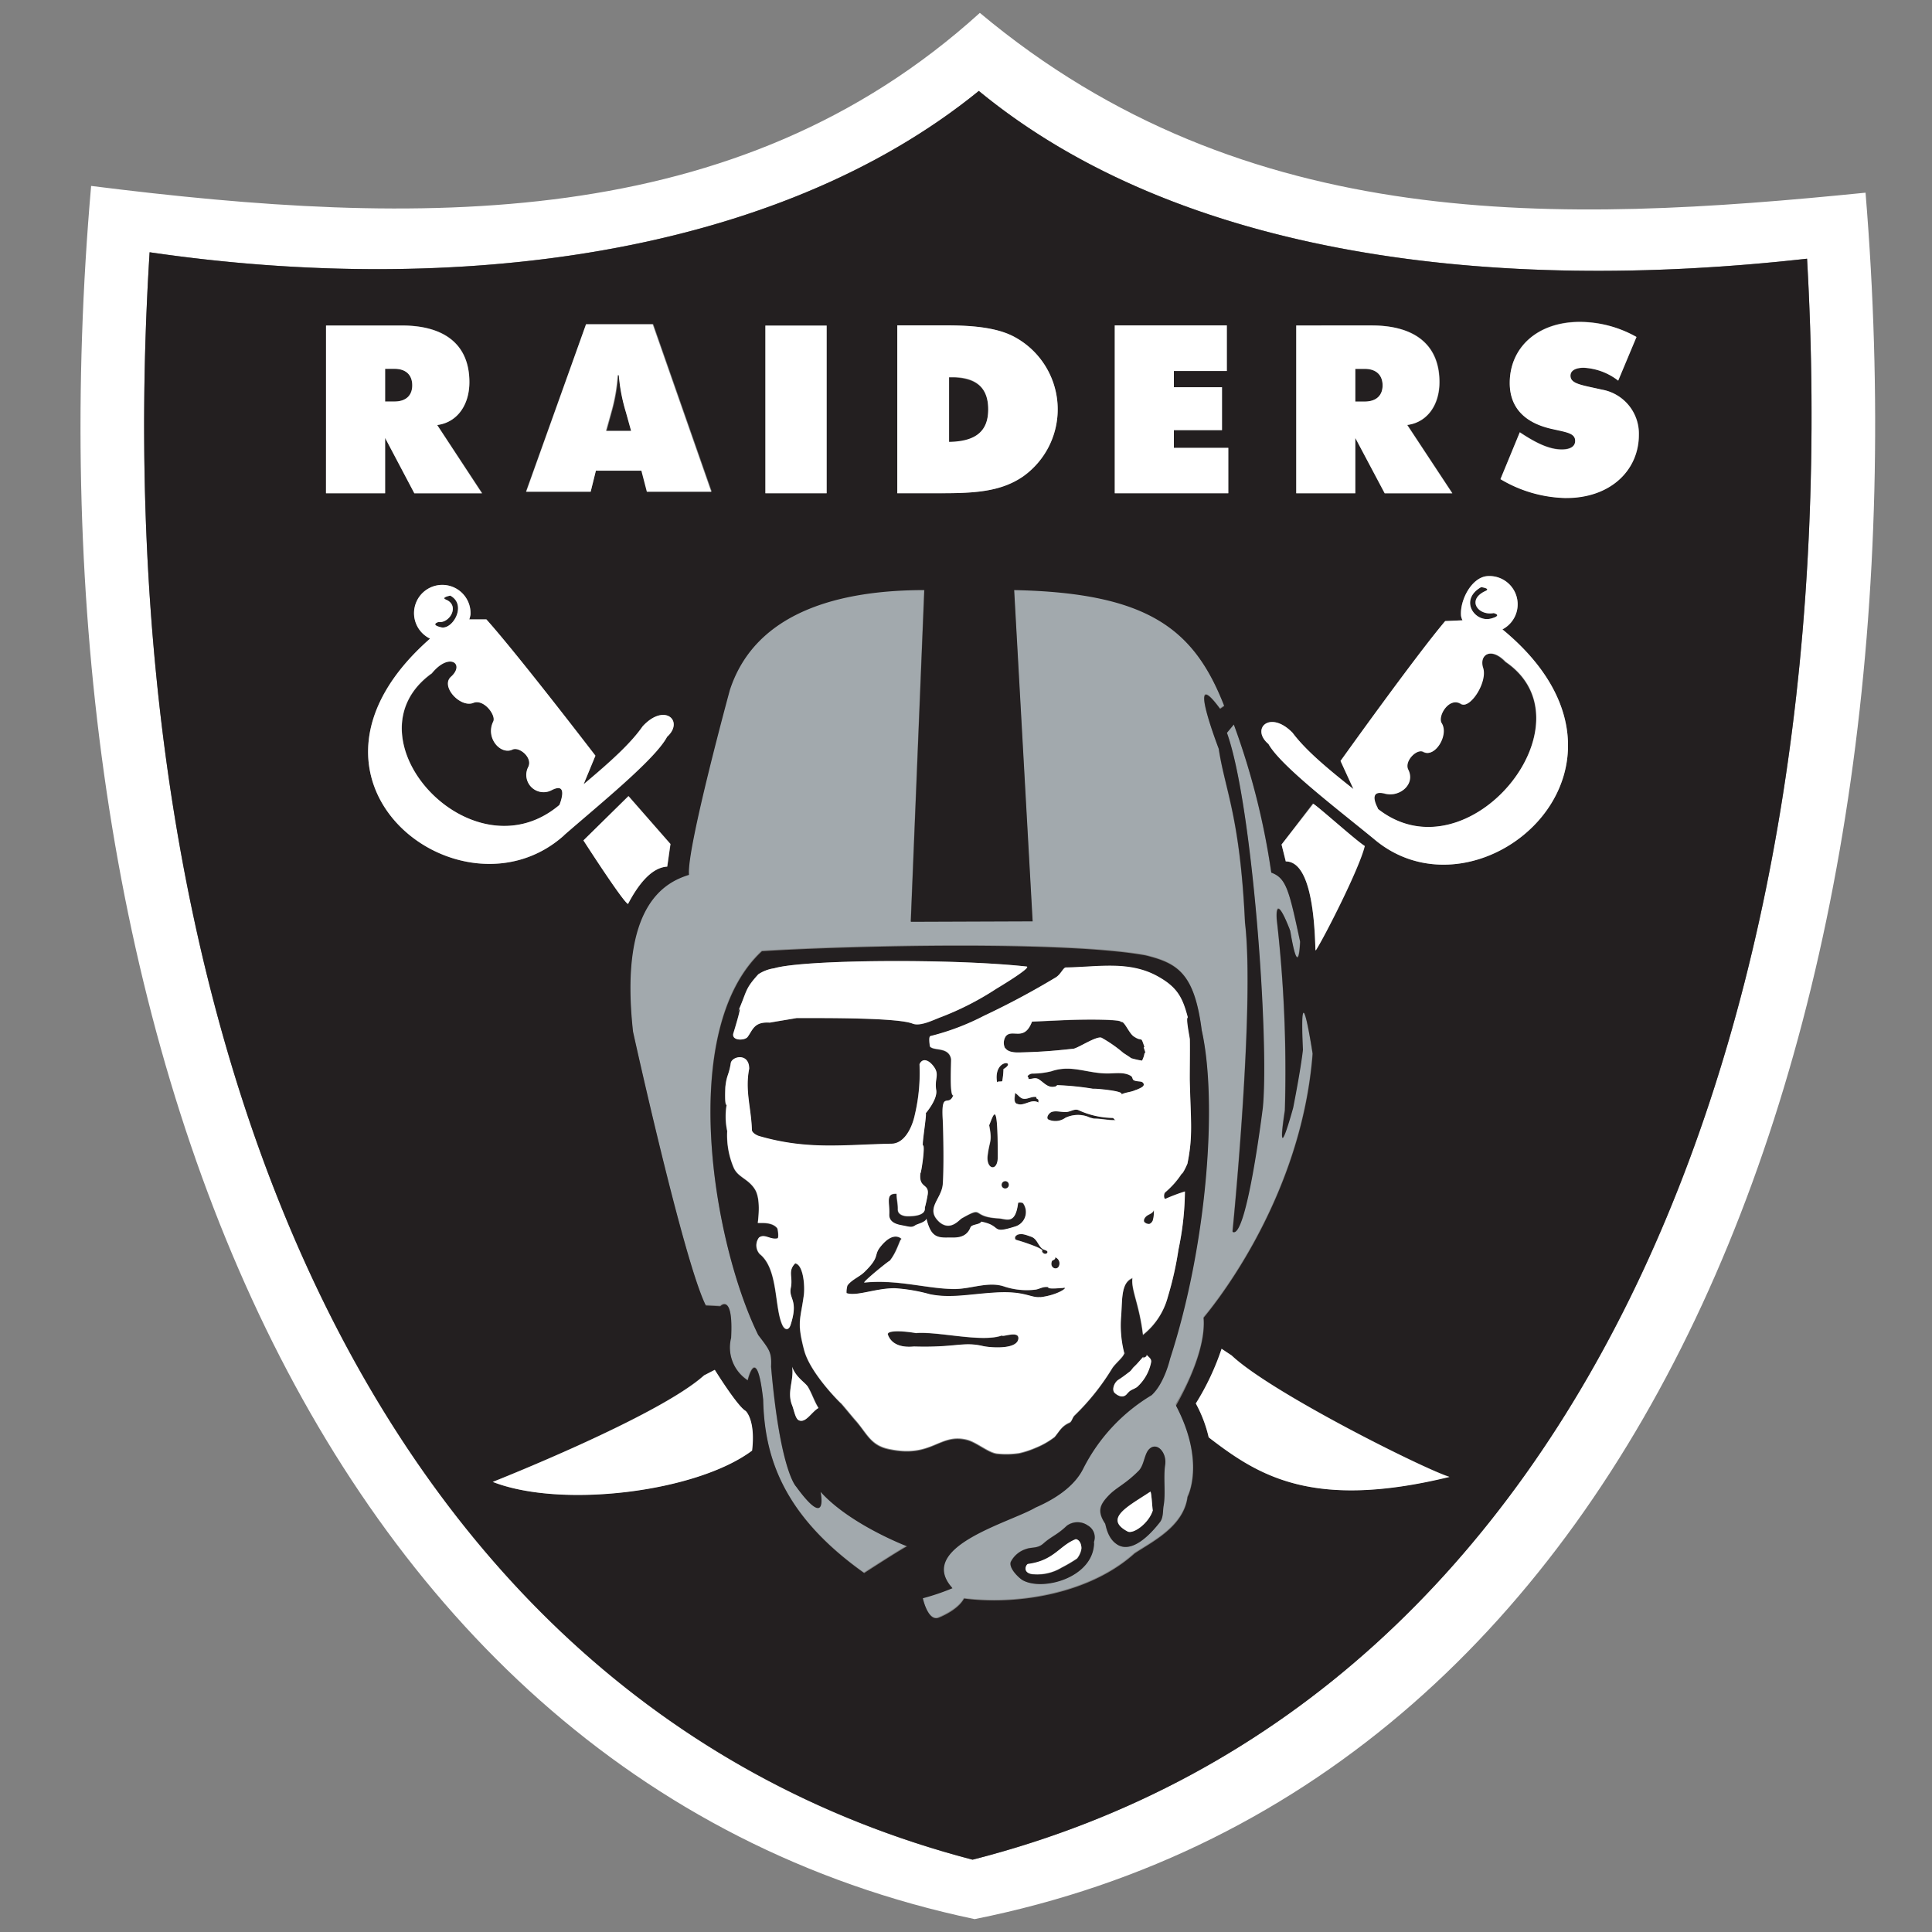 <svg xmlns="http://www.w3.org/2000/svg" viewBox="0 0 300 300"><rect x="0" y="0" width="300" height="300" fill="#808080" stroke="none"/><defs><style>.cls-1{fill:none;}.cls-2{fill:#fff;}.cls-3{fill:#bbc4ca;}.cls-4{fill:#a2a9ad;}.cls-5{fill:#231f20;}</style></defs><title>oakland-raiders</title><g id="Layer_2" data-name="Layer 2"><g id="Layer_26" data-name="Layer 26"><rect class="cls-1" width="300" height="300"/><path class="cls-2" d="M289.68,29.92C242.43,34.67,193.52,36.61,152.15,2c-37.81,34.28-87.21,33.26-138,26.87C3.28,153.12,45.85,275.79,151.34,298,257.87,276.65,299.93,154.23,289.68,29.92ZM151,288.77C53.1,263.21,16.13,152.49,23.23,39.17c47.5,6.94,97.23.59,128.76-25.05,31.37,25.81,80.15,31.5,128.61,26.05C287.06,153.52,249.08,263.75,151,288.77Z"/><path class="cls-3" d="M200.14,143.36s.07.46.17,1.09c.09.23.16.37.25.63C201,146.47,200.14,143.36,200.14,143.36Z"/><path class="cls-4" d="M186.86,204.52c.16-.24,15.13-17.4,16.93-41,0,0-2.11-13.89-1.51-.63,0,0-.2,2.31-1.51,9,0,0-2.79,10.28-1.29.43a206.12,206.12,0,0,0-1.26-29.63s-.41-4.72,2.09,1.73c-.1-.63-.17-1.09-.17-1.09s.81,3.11.42,1.72c-.09-.26-.16-.4-.25-.63.38,2.3,1.27,7,1.54,1.71-1.71-7.94-2.13-9.87-4.48-10.73a113.79,113.79,0,0,0-5.82-23l-1.07,1.29c4,11,6.54,47.64,5.58,58.16,0,0-2.54,20.7-4.71,19.32,0,0,3.5-35,1.94-48-.77-16.47-3.12-20.46-4.08-27,0,0-5.22-13.59.21-6.2l.64-.45c-4.62-11.84-11.59-17.6-32.62-18l2.87,51.44-18.92.07,2.1-51.51c-12.88,0-26.19,3.23-30.2,15.53,0,0-6.77,24.8-6.34,28.69-3.59,1.12-10.88,4.58-8.69,24.36,0,0,7.82,35.55,11.3,42.51l2.25.12s2.06-2.15,1.68,4.91a6.1,6.1,0,0,0,2.58,6.6s1.44-6,2.4,3c.19,8.7,2.93,17.87,15.68,26.92,0,0,6-3.88,6.67-4.15,0,0-8.86-3.37-13.44-8.46,0,0,1.29,6.19-3.81-.83,0,0-2.46-2.38-3.87-18.58.12-2.25-.19-2.59-2-4.94-7-14.33-12.62-47.36.58-59.6,13.91-.87,47.08-1.61,59.56.65,5.07,1.24,7.6,2.87,8.73,11.64,2.48,11.08.85,33.23-4.92,51,0,0-.86,3.83-2.87,5.65a28,28,0,0,0-10.6,11.38c-1.08,2.2-3.45,4.32-7.41,6.06-4,2.35-18.69,6.11-12.91,12.53a36.07,36.07,0,0,1-4.6,1.56s.77,3.59,2.4,3.05c0,0,3-1.13,4-3,8.66,1.1,19.72-.89,26.48-7,2.68-1.78,7.64-4.14,8.23-8.79,0,0,2.85-5.32-1.84-14.28C184.34,215.05,187.25,209.05,186.86,204.52Zm-17,35.12c-.18,5.33-8,7.46-11.1,5.7-.53-.31-2.16-1.8-1.84-2.82a4,4,0,0,1,2.34-2c1-.36,1.79-.05,2.71-.85,1.27-1.14,2.16-1.34,3.64-2.76a2.79,2.79,0,0,1,3.28-.06,2.11,2.11,0,0,1,.91,2.63C169.94,239.29,169.83,239.51,169.89,239.64Zm10.79-5.79c-.13.81,0,1.85-.61,2.57-2.58,3.25-5,4.6-6.76,3.29-1.42-1-1.59-3-1.71-3.14-1.27-1.93-.86-2.86.49-4.28s2.57-1.74,4.71-3.89c.81-.79.87-2.36,1.49-3.2,1.22-1.54,2.93.29,2.64,2.24C180.62,229.59,181,231.75,180.68,233.85Z"/><path class="cls-5" d="M97.19,64a27.27,27.27,0,0,1-1.06-5.74H96a27.37,27.37,0,0,1-1,5.74l-.81,2.94H98Zm117.5-4.13c0-1.61-1-2.57-2.77-2.57h-1.47v5.08h1.47C213.71,62.34,214.69,61.44,214.69,59.83Zm-61.24,3.76c0-3.43-1.88-5-5.67-5h-.41v10.1C151.53,68.58,153.45,67.12,153.45,63.59ZM64,59.83c0-1.61-.95-2.57-2.77-2.57H59.8v5.08h1.45C63,62.34,64,61.44,64,59.83ZM280.6,40.17c-48.46,5.45-97.24-.24-128.61-26.05-31.53,25.64-81.26,32-128.76,25.05-7.1,113.32,29.87,224,127.8,249.6C249.08,263.75,287.06,153.52,280.6,40.17ZM201.28,50.53H213c7,0,10.55,3.22,10.55,8.79,0,3.71-2,6.29-5,6.66l7,10.61H215L210.45,68v8.6h-9.17Zm-28.18,0h17.4v7.08h-8.22v2.52h7.47v6.66h-7.47v2.73h8.45v7.07H173.1Zm-33.77,0h7.6c4.51,0,7.89.44,10.32,1.65A12.78,12.78,0,0,1,158.84,74c-3.4,2.32-7.4,2.58-12.62,2.58h-6.89Zm-20.48,0h9.51V76.59h-9.51ZM91,50.33h10.44l9.09,26h-10l-.85-3.27H92.53l-.81,3.27H81.66Zm-40.33.2H62.38c7,0,10.52,3.22,10.52,8.79,0,3.71-2,6.29-5,6.66l7,10.61H64.34L59.8,68v8.6H50.62ZM66.78,99.15a4.38,4.38,0,1,1,6.28-3.72,4.61,4.61,0,0,1-.19.73l2.65,0c4.86,5.41,16.93,21.19,16.93,21.19l-1.83,4.43c4.71-4,7.43-6.55,9.17-9,3.42-3.7,6.48-.79,3.79,1.64-1.79,3.47-10.39,10.42-16,15.28C71.74,144,41.71,121.19,66.78,99.15Zm37.35,31.9-.5,3.51c-2.75.16-4.85,3.45-6.09,5.8-.8-.35-6.92-9.87-6.92-9.87l7-6.88Zm12.61,94.2c-8.6,6.44-29.59,9-40.26,4.86,0,0,25.7-10.14,32.81-16.54l1.66-.86s3.56,5.67,4.81,6.38C115.76,219.09,117.3,220.45,116.74,225.25Zm67.67,7.19c-.59,4.65-5.55,7-8.23,8.79-6.76,6.11-17.82,8.1-26.48,7-1,1.89-4,3-4,3-1.63.54-2.4-3.05-2.4-3.05a36.07,36.07,0,0,0,4.6-1.56c-5.78-6.42,8.93-10.18,12.91-12.53,4-1.74,6.33-3.86,7.41-6.06a28,28,0,0,1,10.6-11.38c2-1.82,2.87-5.65,2.87-5.65,5.77-17.75,7.4-39.9,4.92-51-1.13-8.77-3.66-10.4-8.73-11.64-12.48-2.26-45.65-1.52-59.56-.65-13.2,12.24-7.63,45.27-.58,59.6,1.79,2.35,2.1,2.69,2,4.94,1.41,16.2,3.87,18.58,3.87,18.58,5.1,7,3.81.83,3.81.83,4.58,5.09,13.44,8.46,13.44,8.46-.68.27-6.67,4.15-6.67,4.15-12.75-9.05-15.49-18.22-15.68-26.92-1-9-2.4-3-2.4-3a6.1,6.1,0,0,1-2.58-6.6c.38-7.06-1.68-4.91-1.68-4.91l-2.25-.12c-3.48-7-11.3-42.51-11.3-42.51-2.19-19.78,5.1-23.24,8.69-24.36-.43-3.89,6.34-28.69,6.34-28.69,4-12.3,17.32-15.53,30.2-15.53l-2.1,51.51,18.92-.07-2.87-51.44c21,.43,28,6.19,32.62,18l-.64.45c-5.43-7.39-.21,6.2-.21,6.2,1,6.51,3.31,10.5,4.08,27,1.56,13-1.94,48-1.94,48,2.17,1.38,4.71-19.32,4.71-19.32,1-10.52-1.62-47.15-5.58-58.16l1.07-1.29a113.79,113.79,0,0,1,5.82,23c2.35.86,2.77,2.79,4.48,10.73-.27,5.29-1.16.59-1.54-1.71-2.5-6.45-2.09-1.73-2.09-1.73a206.12,206.12,0,0,1,1.26,29.63c-1.5,9.85,1.29-.43,1.29-.43,1.31-6.7,1.51-9,1.51-9-.6-13.26,1.51.63,1.51.63-1.8,23.58-16.77,40.74-16.93,41,.39,4.53-2.52,10.53-4.29,13.64C187.26,227.12,184.41,232.44,184.41,232.44Zm-59.57-22.78c-1.15-4.36-.56-4.72-.06-8.39.22-1.38,0-4.83-1.32-5.06-1.2,1.22-.35,2.06-.69,3.82s1.24,1.8,0,5.64c-.36,1.11-1,.85-1.31.1-1.26-2.73-.61-8.69-3.5-11a2,2,0,0,1-.13-2.56c.88-.66,1.75.38,2.88.12.22,0,.08-1.43-.06-1.6-.94-1.12-3-.67-3-.83.28-2.22.23-4.25-.54-5.33-1-1.52-2.58-1.76-3.21-3.24a12.85,12.85,0,0,1-1-5.67,10.85,10.85,0,0,1-.09-4.06c-.35.08-.21-2.57-.2-2.74.2-1.94.54-1.84.83-3.66.06-1.13,2.83-1.78,2.87.79-.68,3.41.32,6.09.42,9.52,0,.41.69.81,1.13.94,7.51,2.15,13.11,1.33,20.55,1.19,2,0,3.2-2.54,3.62-4.49a28.36,28.36,0,0,0,.73-7.86c.39-1,1.26-.69,2,.11,1.27,1.46.28,2,.59,3.9.25,1.45-1.63,3.61-1.63,3.61.21,0-.64,5-.42,5,.37,0-.29,4.41-.41,4.32-.27,2.38,1.39,1.54,1.14,3.29a21,21,0,0,1-.45,2.07c.22,1.39-2.42,1.32-2.81,1.3-.78-.05-1.42-.41-1.38-1.06,0-.9-.21-1.6-.19-2.42-1.77-.09-1.05,1.33-1.14,3.17,0,.8.49,1.49,1.83,1.7s1.62.41,2.25,0c.36-.25,1.53-.49,1.69-1,.66,2.61,1.45,3,3.37,2.93.85,0,2.75.3,3.48-1.6.2-.48,1.47-.39,1.66-.87,3.34.65,1.31,2,5.37.72a2.35,2.35,0,0,0,1.15-3.56c-.12-.18-.77-.16-.79-.07-.44,3.5-1.8,2.45-3.12,2.39-4.32-.23-2-2-5.63,0-.44.26-1.73,2-3.43.61-2.31-2.05.2-3.52.47-5.77.24-2,.15-8.45,0-10.32-.23-4.39.91-1.73,1.64-3.62-.62.16-.29-5.37-.34-5.66-.39-1.93-2.68-1.19-3.28-1.93,0,0-.27-1.55.08-1.61a37.75,37.75,0,0,0,8.27-3.13,124.58,124.58,0,0,0,11.22-6c.79-.48,1.12-1.52,1.54-1.52,5-.08,9.82-1.09,14.26,1.38,3.12,1.73,3.87,3.43,4.67,6.38-.36.06.29,3.12.31,3.4,0,1.94,0,5.45,0,6.45.16,6.38.51,8.56-.36,12.86,0,0-.68,1.6-.89,1.57a13.15,13.15,0,0,1-2.5,2.84c-.35.27-.21,1.23,0,1.06a28.05,28.05,0,0,1,3-1.13,45.78,45.78,0,0,1-1,9,51.81,51.81,0,0,1-1.65,7.35,11.14,11.14,0,0,1-3.87,5.92c-.56-4.74-1.89-7.05-1.63-8.8-1.81.7-1.57,3.4-1.76,5.87a17.29,17.29,0,0,0,.47,5.76s0-.07,0-.1c.07.31,0,.31,0,.1,0,.56-1.36,1.57-1.87,2.39a36.75,36.75,0,0,1-5.83,7.3c-.33.3-.43,1-.78,1.12-1.26.54-1.59,1.38-2.32,2.23a12.54,12.54,0,0,1-3,1.7,14,14,0,0,1-2.53.82,13.59,13.59,0,0,1-3.28.08c-1.38-.07-3.28-1.8-4.81-2.17-4.36-1.06-5.38,2.9-12.17,1.43-2.81-.6-3.37-2.48-5.14-4.46-.35-.39-2-2.41-2.28-2.69C131.25,218.62,125.86,213.55,124.84,209.66ZM123,212.23c.6,1.7,2,2.43,2.49,3.12.64,1.08,1,2.23,1.63,3.27-1.12.62-2,2.43-3.08,1.89-.55-.28-.71-1.45-1-2.3C122.15,216.11,123.34,214.36,123,212.23Zm-8.47-55c1.5-3.34,1-3.54,3.22-5.94a6.07,6.07,0,0,1,2.47-.93c4.59-1.36,27.8-1.52,39.17-.27.89.09-4,3.05-4.7,3.46a45,45,0,0,1-8.6,4.4c-1.08.41-3.19,1.52-4.4,1-2.39-.92-13.34-.86-18-.86.06,0-4.25.71-4.15.71-2.48-.17-2.64,1.11-3.45,2.21-.42.6-2.6.65-2.21-.61C114,160,115.53,155,114.54,157.2ZM178,210.38c.34.38.79.61.69,1.16a7,7,0,0,1-2.17,3.83c-.4.33-1.12.46-1.43.94-.61.9-1.54.43-2,0s-.08-1.65.56-2.06,1.18-.83,1.79-1.29c.23-.19.41-.51.6-.69.54-.49,1-1.05,1.48-1.59a1.62,1.62,0,0,0,0,.31C177.51,210.68,178.08,210.8,178,210.38Zm21-79.24,4.85-6.37c.94.55,6.63,5.69,8,6.56-.83,3.5-6.37,14.33-7.6,16.2-.15-6.44-1.06-13.76-4.61-13.77Zm-11.32,92.05a20.58,20.58,0,0,0-2-5.26,39.66,39.66,0,0,0,4-8.49l1.54,1c6.14,5.8,30,17.7,33.83,18.86C203.68,234.55,195.29,229.05,187.67,223.19Zm25.71-92.87c-5.74-4.71-14.53-11.39-16.43-14.79-2.8-2.36.21-5.34,3.73-1.76,1.83,2.43,4.62,4.94,9.46,8.75l-2-4.36S219.71,102,224.41,96.44l2.69-.12a2.37,2.37,0,0,1-.23-.68c-.21-2.43,1.63-6,4.06-6.18a4.39,4.39,0,0,1,2.37,8.27C259.07,118.94,229.73,144.12,213.38,130.32Zm29.86-53A20.53,20.53,0,0,1,233,74.36l3-7.27c2.52,1.7,4.58,2.67,6.52,2.67,1.35,0,2.08-.49,2.08-1.34,0-1.19-1.31-1.33-3.46-1.82-4.43-.94-6.7-3.39-6.7-7.17,0-5.46,4.27-9.48,10.89-9.48a18,18,0,0,1,8.79,2.39l-2.84,6.78a9.49,9.49,0,0,0-5.35-2c-1.33,0-2.06.47-2.06,1.23,0,1.29,1.75,1.45,4.84,2.16a6.94,6.94,0,0,1,5.8,7C254.5,73,250.06,77.29,243.24,77.29Zm-76.62,85.56c.75-.08,3.71-2.1,4.44-1.7a20.76,20.76,0,0,1,3.27,2.27c-.09,0,1.37.88,1.24.87a12.17,12.17,0,0,0,1.75.4,3.91,3.91,0,0,0,.4-1.25c.44.42-.4-1.23,0-.8-.66-2-.23-.71-1.7-1.72-.74-.52-1.5-2.62-2-2.19.51-.46-5.18-.49-9-.32l-4.79.22c-1.2,3.19-3.1,1-4.08,2.29a1.86,1.86,0,0,0-.12,1.8c.48.72,1.63.72,2.44.69C161.79,163.33,163.54,163.18,166.62,162.85Zm-11,5a12,12,0,0,0,.19-1.86c2.25-1.31-1.68-1.71-1,2.15C154.76,167.8,155.57,168,155.63,167.86Zm-2,6.89c.5,2.6.06,2.24-.24,4.65-.28,2.17,1.58,2.66,1.58.25C154.93,170.46,154.32,173,153.59,174.75Zm24.82,15.31c.27,0,.54-.33.62-.56a5,5,0,0,0,.16-1.6c-.24.51-.57.53-1,.81s-.67.66-.52,1A1,1,0,0,0,178.41,190.06Zm-22.3-6.66a.57.57,0,0,0-.59.54.57.57,0,1,0,1.13.07A.57.57,0,0,0,156.11,183.4ZM176,167.72c-.14-.11-.14-.44-.33-.59-1-.67-2.4-.48-3.42-.43-3.32.09-5.81-1.44-9-.33a12.77,12.77,0,0,1-3,.36,1.07,1.07,0,0,0-.66.36c-.08.14.22.26.11.48.52.06,1-.32,1.62.05.82.53,1.42,1.39,2.5,1.12,0,.11.43-.31.43-.21a43.59,43.59,0,0,1,5.49.56c.1-.05,5.32.35,4.3.92.79-.42,1.52-.35,2.35-.75.57-.3,1.59-.6,1.07-1.14C177.2,167.85,176.43,168,176,167.72Zm-6.26,1.37a2.3,2.3,0,0,0,.6.08Zm-2.25,3.29c-.59-.26-1.15.19-1.79.27-.81.12-1.65-.21-2.37,0-.51.18-.95,1-.51,1.19a2.64,2.64,0,0,0,2.61-.27,4.51,4.51,0,0,1,3.47-.19,3.53,3.53,0,0,0,.94.29c1.15,0,2.26.28,3.41.22-.24-.05-.29-.34-.48-.34A13.15,13.15,0,0,1,167.48,172.38Zm-6.21-1.18c0-.11,0-.22,0-.33.05-.26-.44-.19-.29-.51-.78-.21-1.49.49-2.27.19-.42-.19-.67-.62-1.07-.83,0,.61-.27,1.44.27,1.67C159,171.87,160.13,170.53,161.27,171.2ZM86.9,125s1.54-3.67-1.16-2.32a2.68,2.68,0,0,1-3.68-3.58c.72-1.48-1.42-3.18-2.44-2.7-1.84.89-4.25-1.79-3-4.35.48-1-1.46-3.55-3.08-2.9-2,.82-5.14-2.55-3.49-4.05,2.2-2-.28-3.9-3-.5C53.27,114.51,73.23,136.52,86.9,125ZM68.51,97.41c1.76.42,4.06-3.49,1.41-4.92,0,0-1.52.27-.67.62,2.19.91.6,3.71-1.18,3.48C68.07,96.59,66.63,97,68.51,97.41Zm165.21,5.38c-2.29-2.4-4.16-1.05-3.5.95.71,2.24-2.05,6.45-3.43,5.59-1.83-1.17-3.67,1.88-3,3,1.13,1.83-1.06,5.43-2.85,4.44-1-.54-3,1.46-2.34,2.78,1.13,2.25-1.31,4.29-3.58,3.72-2.93-.77-1.11,2.33-1.11,2.33C227.94,136.67,247.75,112.27,233.72,102.79Zm-2.22-6.74c1.89-.51.41-.85.41-.85-2.44.44-4.24-2.08-1.25-3.44.84-.39-.69-.59-.69-.59C226.52,93.14,229,96.72,231.5,96.05ZM178.29,225.2c-.62.84-.68,2.41-1.49,3.2-2.14,2.15-3.47,2.56-4.71,3.89s-1.76,2.35-.49,4.28c.12.16.29,2.1,1.71,3.14,1.72,1.31,4.18,0,6.76-3.29.6-.72.48-1.76.61-2.57.36-2.1-.06-4.26.25-6.41C181.22,225.49,179.51,223.66,178.29,225.2Zm-3.21,12.6c-3.81-2,.24-4,3.54-6.17.18-.1.33,3,.39,2.89C178.4,236.53,176,238.28,175.08,237.8Zm-6.16-.92a2.79,2.79,0,0,0-3.28.06c-1.48,1.42-2.37,1.62-3.64,2.76-.92.8-1.76.49-2.71.85a4,4,0,0,0-2.34,2c-.32,1,1.31,2.51,1.84,2.82,3.13,1.76,10.92-.37,11.1-5.7-.06-.13.05-.35-.06-.13A2.11,2.11,0,0,0,168.92,236.88Zm-1,3.78a3.37,3.37,0,0,1-.66,1.38,23.13,23.13,0,0,1-2.4,1.41,7.3,7.3,0,0,1-4.66,1c-1.45-.27-.84-1.5-.54-1.56,4.08-.54,4.86-2.86,7.45-3.86C167.85,239.16,168,240.3,167.89,240.66Zm-29-40.6a26.9,26.9,0,0,1,5.46.93c3.24.67,6.24,0,10.14-.26,4.66-.25,5.56.87,7,.7,2.91-.34,4.66-1.76,3.41-1.4.31-.09-2.4.27-2.19-.15-.81-.13-1.31.29-2,.39a11.2,11.2,0,0,1-4.85-.49c-2.45-.83-5.14.38-7.69.39-4.18,0-8.78-1.51-14-1-.5.06,4.23-3.77,3.88-3.33,1.38-1.7,1.66-4,2-3.3-.11-.21-1.37-1.52-3.45,1.13-1,1.31,0,1.49-2.47,3.89-.71.7-2,1.19-2.61,2.07a3.41,3.41,0,0,0-.14,1.18C133,201.35,135.87,200.08,138.89,200.06Zm16.7,7.33c-3.13,1.14-9.81-.65-13.37-.37-2.71-.45-4.58-.34-4.35.26.85,2.3,3.81,1.8,4.08,1.83,6.44.19,7.54-.79,10.64-.08,1.13.24,5.45.59,5.54-1.17C158.21,206.58,155.55,207.72,155.59,207.39Zm7.73-11.51c-.32.85.52,1.37,1,.93a1,1,0,0,0-.47-1.55C163.92,195.68,163.42,195.65,163.32,195.88ZM161,193.61a3.89,3.89,0,0,1,1,.58h-.15c.06.53.71.66.86.34s-.44-.4-.67-.55c-.77-.47-.9-1.62-1.86-1.94-.74-.24-1.51-.6-2.2-.26-.48.23-.35.72-.06.77A30.24,30.24,0,0,1,161,193.61Z"/><path class="cls-2" d="M189.69,209.44a39.66,39.66,0,0,1-4,8.49,20.58,20.58,0,0,1,2,5.26c7.62,5.86,16,11.36,37.39,6.15-3.82-1.16-27.69-13.06-33.83-18.86ZM111,212.71l-1.66.86c-7.11,6.4-32.81,16.54-32.81,16.54,10.67,4.18,31.66,1.58,40.26-4.86.56-4.8-1-6.16-1-6.16C114.51,218.38,111,212.71,111,212.71Zm64.15,3.6c.31-.48,1-.61,1.43-.94a7,7,0,0,0,2.17-3.83c.1-.55-.35-.78-.69-1.16.07.42-.5.3-.52.61a1.62,1.62,0,0,1,0-.31c-.52.54-.94,1.1-1.48,1.59-.19.18-.37.5-.6.69-.61.46-1.14.89-1.79,1.29s-1.11,1.58-.56,2.06S174.49,217.21,175.1,216.31ZM123,212.23c.33,2.13-.86,3.88,0,6,.33.85.49,2,1,2.3,1.1.54,2-1.27,3.08-1.89-.65-1-1-2.19-1.63-3.27C125.06,214.66,123.61,213.93,123,212.23ZM116.1,161c.81-1.1,1-2.38,3.45-2.21-.1,0,4.21-.71,4.15-.71,4.66,0,15.61-.06,18,.86,1.21.49,3.32-.62,4.4-1a45,45,0,0,0,8.6-4.4c.68-.41,5.59-3.37,4.7-3.46-11.37-1.25-34.58-1.09-39.17.27a6.07,6.07,0,0,0-2.47.93c-2.18,2.4-1.72,2.6-3.22,5.94,1-2.17-.51,2.77-.65,3.2C113.5,161.66,115.68,161.61,116.1,161Zm58.52,49s0,.07,0,.1C174.66,210.32,174.69,210.32,174.62,210Zm10.14-48.62c0-.28-.67-3.34-.31-3.4-.8-3-1.55-4.65-4.67-6.38-4.44-2.47-9.25-1.46-14.26-1.38-.42,0-.75,1-1.54,1.52a124.58,124.58,0,0,1-11.22,6,37.75,37.75,0,0,1-8.27,3.13c-.35.06-.08,1.61-.08,1.61.6.74,2.89,0,3.28,1.93.05.29-.28,5.82.34,5.66-.73,1.89-1.87-.77-1.64,3.62.1,1.87.19,8.28,0,10.32-.27,2.25-2.78,3.72-.47,5.77,1.7,1.39,3-.35,3.43-.61,3.63-2.07,1.31-.27,5.63,0,1.32.06,2.68,1.11,3.12-2.39,0-.09.67-.11.79.07a2.35,2.35,0,0,1-1.15,3.56c-4.06,1.3-2-.07-5.37-.72-.19.48-1.46.39-1.66.87-.73,1.9-2.63,1.57-3.48,1.6-1.92.06-2.71-.32-3.37-2.93-.16.56-1.33.8-1.69,1-.63.44-.81.27-2.25,0s-1.88-.9-1.83-1.7c.09-1.84-.63-3.26,1.14-3.17,0,.82.23,1.52.19,2.42,0,.65.6,1,1.38,1.06.39,0,3,.09,2.81-1.3a21,21,0,0,0,.45-2.07c.25-1.75-1.41-.91-1.14-3.29.12.09.78-4.31.41-4.32-.22,0,.63-5,.42-5,0,0,1.88-2.16,1.63-3.61-.31-1.89.68-2.44-.59-3.9-.69-.8-1.56-1.07-2-.11a28.36,28.36,0,0,1-.73,7.86c-.42,2-1.61,4.45-3.62,4.49-7.44.14-13,1-20.55-1.19-.44-.13-1.11-.53-1.13-.94-.1-3.43-1.1-6.11-.42-9.52,0-2.57-2.81-1.92-2.87-.79-.29,1.82-.63,1.72-.83,3.66,0,.17-.15,2.82.2,2.74a10.85,10.85,0,0,0,.09,4.06,12.85,12.85,0,0,0,1,5.67c.63,1.48,2.18,1.72,3.21,3.24.77,1.08.82,3.11.54,5.33,0,.16,2.08-.29,3,.83.14.17.28,1.56.06,1.6-1.13.26-2-.78-2.88-.12a2,2,0,0,0,.13,2.56c2.89,2.29,2.24,8.25,3.5,11,.35.75,1,1,1.31-.1,1.21-3.84-.36-3.91,0-5.64s-.51-2.6.69-3.82c1.28.23,1.54,3.68,1.32,5.06-.5,3.67-1.09,4,.06,8.39,1,3.89,6.41,9,5.69,8.2.27.28,1.93,2.3,2.28,2.69,1.77,2,2.33,3.86,5.14,4.46,6.79,1.47,7.81-2.49,12.17-1.43,1.53.37,3.43,2.1,4.81,2.17a13.59,13.59,0,0,0,3.28-.08,14,14,0,0,0,2.53-.82,12.54,12.54,0,0,0,3-1.7c.73-.85,1.06-1.69,2.32-2.23.35-.15.45-.82.78-1.12a36.75,36.75,0,0,0,5.83-7.3c.51-.82,1.85-1.83,1.87-2.39a17.29,17.29,0,0,1-.47-5.76c.19-2.47-.05-5.17,1.76-5.87-.26,1.75,1.07,4.06,1.63,8.8a11.14,11.14,0,0,0,3.87-5.92A51.81,51.81,0,0,0,183,194a45.78,45.78,0,0,0,1-9,28.05,28.05,0,0,0-3,1.13c-.26.17-.4-.79,0-1.06a13.15,13.15,0,0,0,2.5-2.84c.21,0,.89-1.53.89-1.57.87-4.3.52-6.48.36-12.86C184.73,166.84,184.8,163.33,184.76,161.39ZM155.82,166a12,12,0,0,1-.19,1.86c-.06.18-.87-.06-.79.29C154.14,164.29,158.07,164.69,155.82,166Zm-2.47,13.4c.3-2.41.74-2.05.24-4.65.73-1.75,1.34-4.29,1.34,4.9C154.93,182.06,153.07,181.57,153.35,179.4Zm2.7,5.14a.56.56,0,0,1-.53-.6.57.57,0,0,1,.59-.54.57.57,0,0,1,.54.61A.56.56,0,0,1,156.05,184.54Zm0-21.82a1.86,1.86,0,0,1,.12-1.8c1-1.25,2.88.9,4.08-2.29l4.79-.22c3.84-.17,9.53-.14,9,.32.46-.43,1.22,1.67,2,2.19,1.47,1,1-.3,1.7,1.72-.44-.43.4,1.22,0,.8a3.91,3.91,0,0,1-.4,1.25,12.17,12.17,0,0,1-1.75-.4c.13,0-1.33-.88-1.24-.87a20.76,20.76,0,0,0-3.27-2.27c-.73-.4-3.69,1.62-4.44,1.7-3.08.33-4.83.48-8.09.56C157.72,163.44,156.57,163.44,156.09,162.72Zm1.83,8.67c-.54-.23-.31-1.06-.27-1.67.4.21.65.64,1.07.83.78.3,1.49-.4,2.27-.19-.15.32.34.25.29.51,0,.11,0,.22,0,.33C160.13,170.53,159,171.87,157.92,171.39Zm0,20.38c.69-.34,1.46,0,2.2.26,1,.32,1.09,1.47,1.86,1.94.23.15.85.22.67.55s-.8.19-.86-.34h.15a3.89,3.89,0,0,0-1-.58,30.24,30.24,0,0,0-3.12-1.07C157.57,192.49,157.44,192,157.92,191.77ZM152.59,209c-3.1-.71-4.2.27-10.64.08-.27,0-3.23.47-4.08-1.83-.23-.6,1.64-.71,4.35-.26,3.56-.28,10.24,1.51,13.37.37,0,.33,2.62-.81,2.54.47C158,209.62,153.72,209.27,152.59,209Zm8.94-7.6c-1.48.17-2.38-1-7-.7-3.9.22-6.9.93-10.14.26a26.9,26.9,0,0,0-5.46-.93c-3,0-5.89,1.29-7.47.76a3.41,3.41,0,0,1,.14-1.18c.63-.88,1.9-1.37,2.61-2.07,2.49-2.4,1.43-2.58,2.47-3.89,2.08-2.65,3.34-1.34,3.45-1.13-.3-.73-.58,1.6-2,3.3.35-.44-4.38,3.39-3.88,3.33,5.2-.52,9.8,1,14,1,2.55,0,5.24-1.22,7.69-.39a11.2,11.2,0,0,0,4.85.49c.67-.1,1.17-.52,2-.39-.21.42,2.5.06,2.19.15C166.19,199.67,164.44,201.09,161.53,201.43Zm1.79-5.55c.1-.23.6-.2.52-.62a1,1,0,0,1,.47,1.55C163.84,197.25,163,196.73,163.32,195.88Zm6.51-22.17a3.53,3.53,0,0,1-.94-.29,4.51,4.51,0,0,0-3.47.19,2.64,2.64,0,0,1-2.61.27c-.44-.23,0-1,.51-1.19.72-.25,1.56.08,2.37,0,.64-.08,1.2-.53,1.79-.27a13.15,13.15,0,0,0,5.28,1.21c.19,0,.24.29.48.34C172.09,174,171,173.68,169.83,173.71Zm6.55-4.45c-.83.4-1.56.33-2.35.75,1-.57-4.2-1-4.3-.92l.6.08a2.3,2.3,0,0,1-.6-.08,43.59,43.59,0,0,0-5.49-.56c0-.1-.43.32-.43.21-1.08.27-1.68-.59-2.5-1.12-.58-.37-1.1,0-1.62-.05.11-.22-.19-.34-.11-.48a1.07,1.07,0,0,1,.66-.36,12.77,12.77,0,0,0,3-.36c3.22-1.11,5.71.42,9,.33,1,0,2.44-.24,3.42.43.19.15.19.48.33.59.44.32,1.21.13,1.46.4C178,168.66,177,169,176.38,169.26ZM179,189.5c-.08.23-.35.55-.62.56a1,1,0,0,1-.73-.34c-.15-.35.19-.8.52-1s.75-.3,1-.81A5,5,0,0,1,179,189.5Zm-88.41-59s6.12,9.52,6.92,9.87c1.24-2.35,3.34-5.64,6.09-5.8l.5-3.51-6.52-7.44Zm-3-.81c5.56-4.86,14.16-11.81,16-15.28,2.69-2.43-.37-5.34-3.79-1.64-1.74,2.49-4.46,5.09-9.17,9l1.83-4.43S80.38,101.59,75.52,96.18l-2.65,0a4.61,4.61,0,0,0,.19-.73,4.39,4.39,0,1,0-6.28,3.72C41.71,121.19,71.74,144,87.63,129.68ZM68.07,96.59c1.78.23,3.37-2.57,1.18-3.48-.85-.35.67-.62.67-.62,2.65,1.43.35,5.34-1.41,4.92S68.07,96.59,68.07,96.59Zm-1.06,8c2.76-3.4,5.24-1.48,3,.5-1.65,1.5,1.47,4.87,3.49,4.05,1.62-.65,3.56,1.94,3.08,2.9-1.25,2.56,1.16,5.24,3,4.35,1-.48,3.16,1.22,2.44,2.7a2.68,2.68,0,0,0,3.68,3.58c2.7-1.35,1.16,2.32,1.16,2.32C73.23,136.52,53.27,114.51,67,104.57ZM233.3,97.73a4.39,4.39,0,0,0-2.37-8.27c-2.43.21-4.27,3.75-4.06,6.18a2.37,2.37,0,0,0,.23.68l-2.69.12c-4.7,5.55-16.25,21.72-16.25,21.72l2,4.36c-4.84-3.81-7.63-6.32-9.46-8.75-3.52-3.58-6.53-.6-3.73,1.76,1.9,3.4,10.69,10.08,16.43,14.79C229.73,144.12,259.07,118.94,233.3,97.73ZM230,91.17s1.53.2.69.59c-3,1.36-1.19,3.88,1.25,3.44,0,0,1.48.34-.41.85C229,96.72,226.52,93.14,230,91.17Zm-16,34.4s-1.82-3.1,1.11-2.33c2.27.57,4.71-1.47,3.58-3.72-.68-1.32,1.34-3.32,2.34-2.78,1.79,1,4-2.61,2.85-4.44-.69-1.09,1.15-4.14,3-3,1.38.86,4.14-3.35,3.43-5.59-.66-2,1.21-3.35,3.5-.95C247.75,112.27,227.94,136.67,213.93,125.57Zm-9.67,22c1.23-1.87,6.77-12.7,7.6-16.2-1.39-.87-7.08-6-8-6.56L199,131.14l.66,2.62C203.2,133.77,204.11,141.09,204.26,147.53ZM175.08,237.8c.87.48,3.32-1.27,3.93-3.28-.06.12-.21-3-.39-2.89C175.32,233.85,171.27,235.76,175.08,237.8Zm-8,1.18c-2.59,1-3.37,3.32-7.45,3.86-.3.06-.91,1.29.54,1.56a7.3,7.3,0,0,0,4.66-1,23.13,23.13,0,0,0,2.4-1.41,3.37,3.37,0,0,0,.66-1.38C168,240.3,167.85,239.16,167.08,239ZM248.7,60.49c-3.09-.71-4.84-.87-4.84-2.16,0-.76.73-1.23,2.06-1.23a9.49,9.49,0,0,1,5.35,2l2.84-6.78A18,18,0,0,0,245.32,50c-6.62,0-10.89,4-10.89,9.48,0,3.78,2.27,6.23,6.7,7.17,2.15.49,3.46.63,3.46,1.82,0,.85-.73,1.34-2.08,1.34-1.94,0-4-1-6.52-2.67l-3,7.27a20.53,20.53,0,0,0,10.22,2.93c6.82,0,11.26-4.25,11.26-9.82A6.94,6.94,0,0,0,248.7,60.49ZM59.8,68l4.54,8.6H74.83L67.88,66c3-.37,5-3,5-6.66,0-5.57-3.55-8.79-10.52-8.79H50.62V76.59H59.8Zm0-10.73h1.45c1.82,0,2.77,1,2.77,2.57s-1,2.51-2.77,2.51H59.8ZM92.53,73.09h7.06l.85,3.27h10l-9.09-26H91l-9.29,26H91.72ZM94.9,64a27.37,27.37,0,0,0,1-5.74h.18A27.27,27.27,0,0,0,97.19,64L98,66.9H94.09Zm33.46-13.43h-9.51V76.59h9.51ZM158.84,74a12.78,12.78,0,0,0-1.59-21.83c-2.43-1.21-5.81-1.65-10.32-1.65h-7.6V76.59h6.89C151.44,76.59,155.44,76.33,158.84,74ZM147.37,58.55h.41c3.79,0,5.67,1.61,5.67,5s-1.92,5-6.08,5.06Zm43.36,11h-8.45V66.79h7.47V60.13h-7.47V57.61h8.22V50.53H173.1V76.59h17.63ZM210.45,68l4.57,8.6H225.5l-7-10.61c3-.37,5-3,5-6.66,0-5.57-3.58-8.79-10.55-8.79H201.28V76.59h9.17Zm0-10.73h1.47c1.8,0,2.77,1,2.77,2.57s-1,2.51-2.77,2.51h-1.47Z"/></g></g></svg>